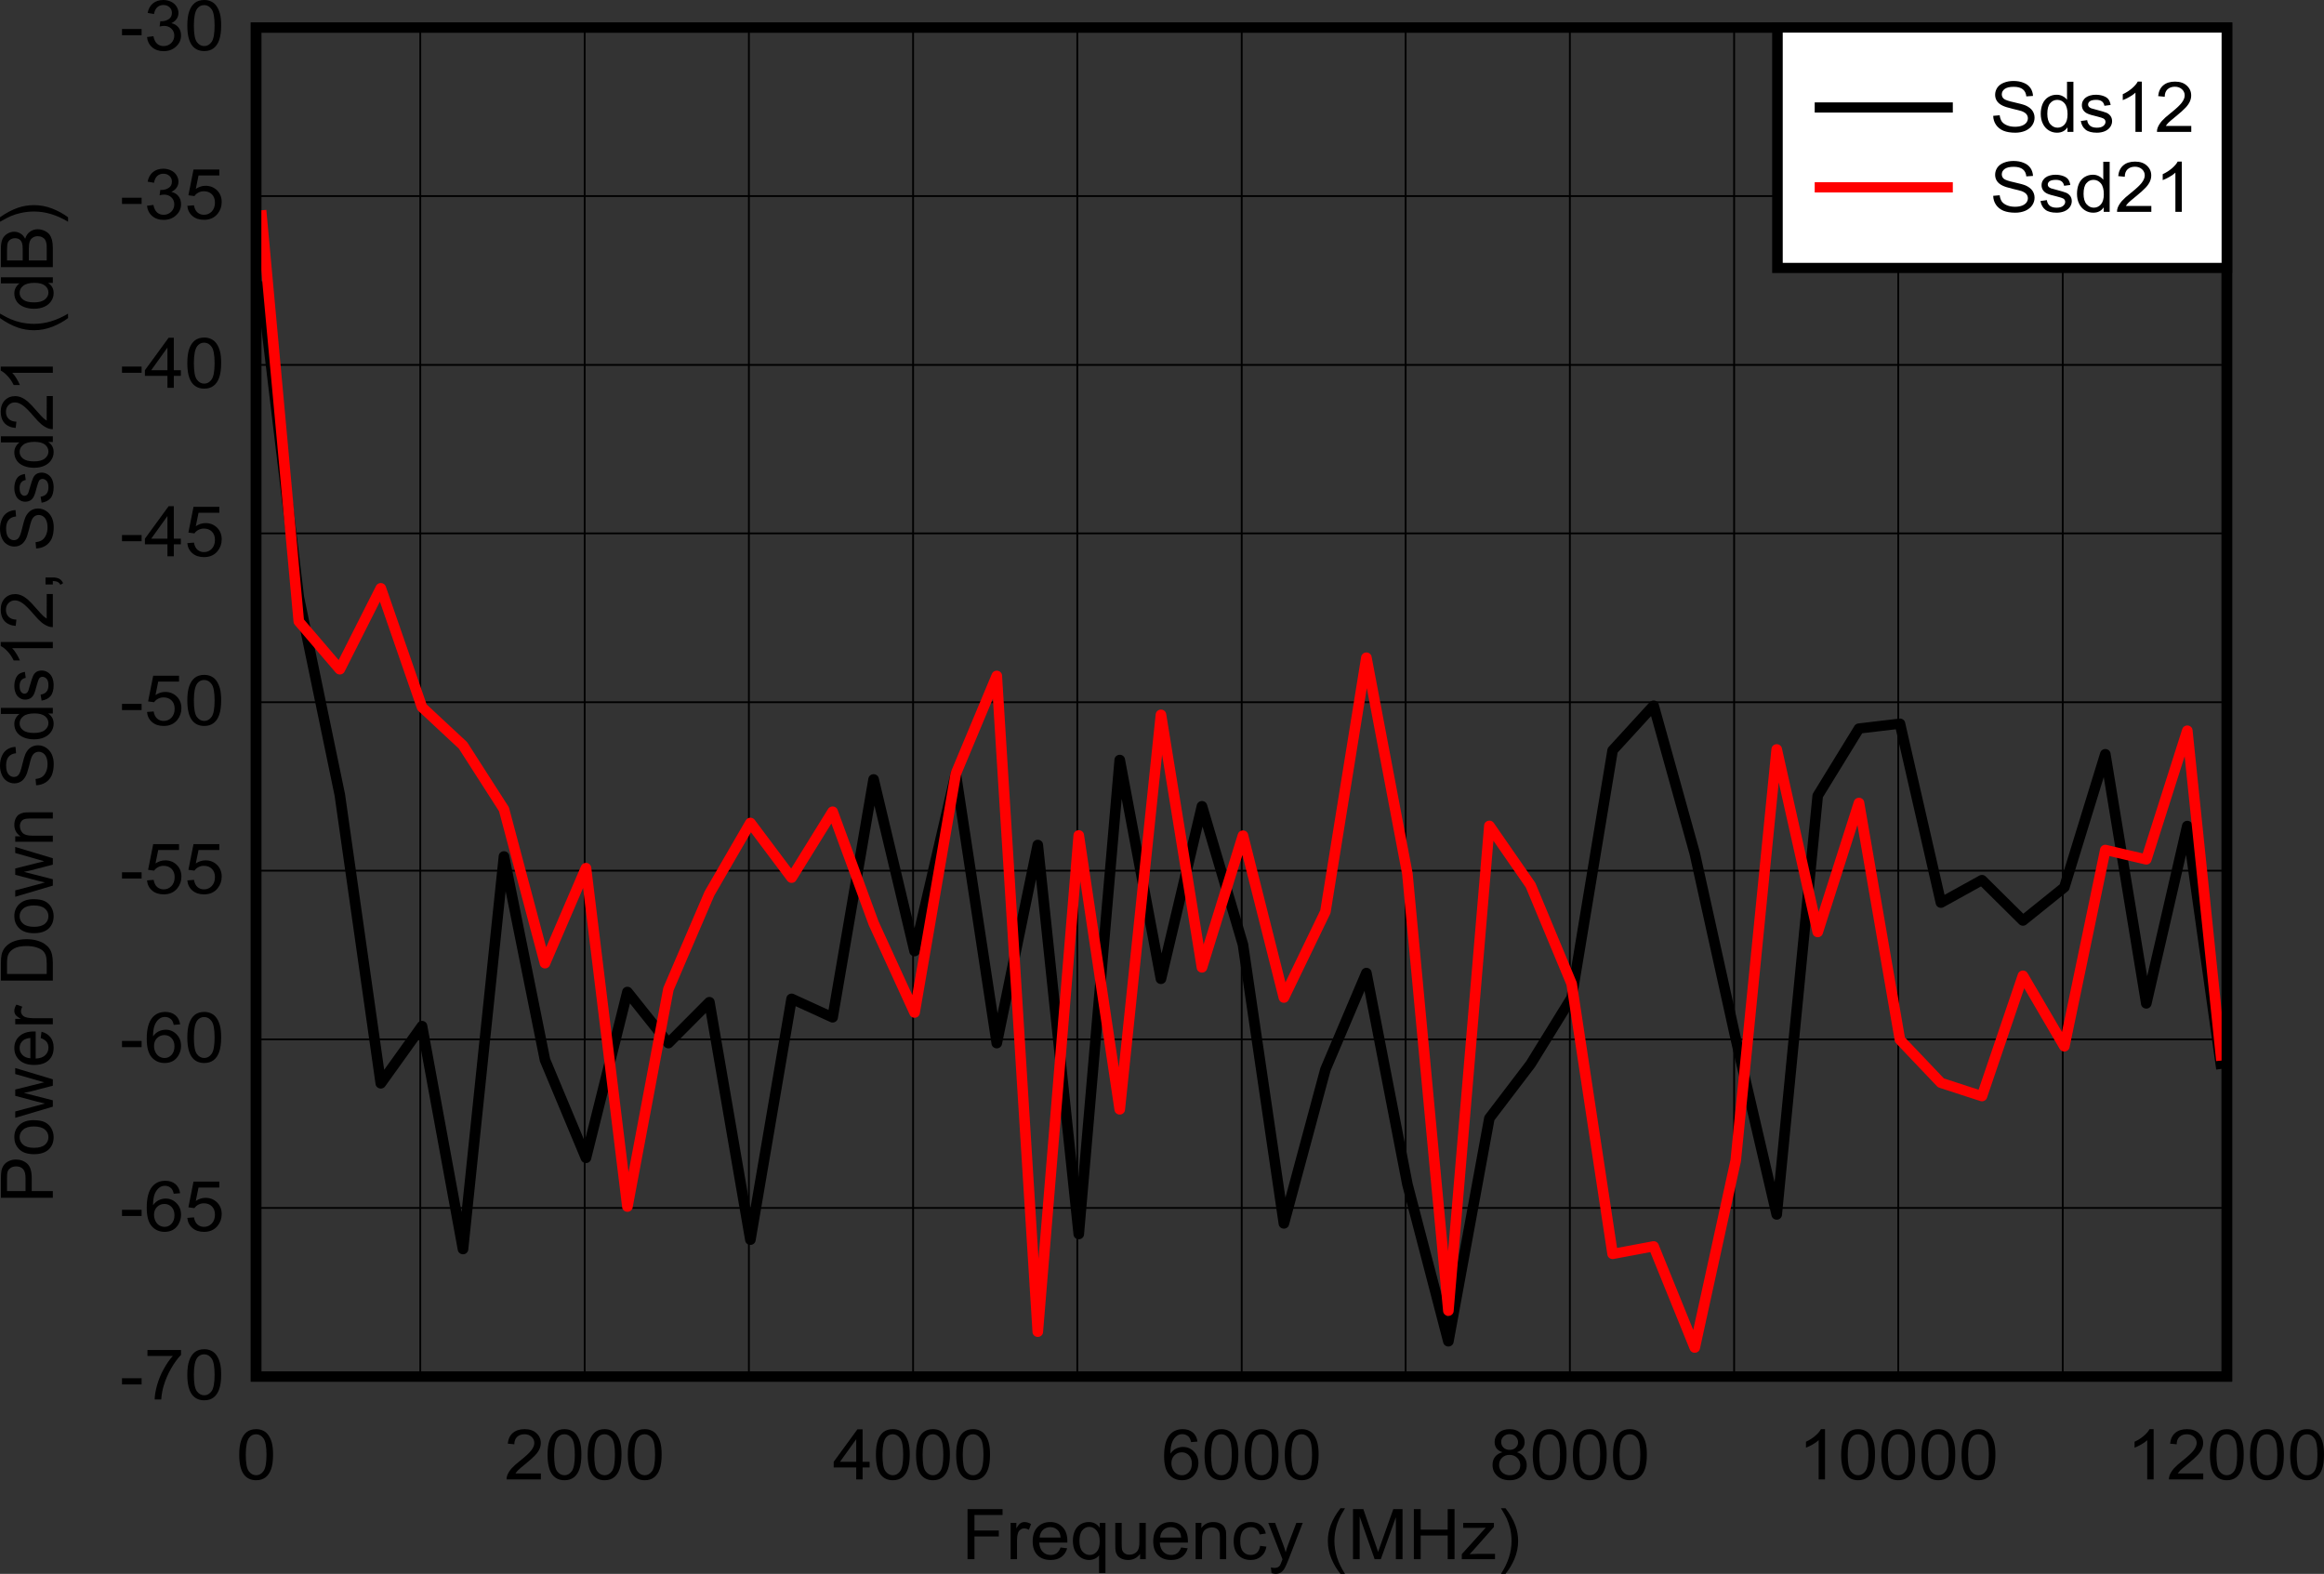 <?xml version="1.0" encoding="UTF-8" standalone="no"?>
<svg
   xmlns:dc="http://purl.org/dc/elements/1.1/"
   xmlns:cc="http://creativecommons.org/ns#"
   xmlns:rdf="http://www.w3.org/1999/02/22-rdf-syntax-ns#"
   xmlns:svg="http://www.w3.org/2000/svg"
   xmlns="http://www.w3.org/2000/svg"
   xmlns:xlink="http://www.w3.org/1999/xlink"
   xmlns:sodipodi="http://sodipodi.sourceforge.net/DTD/sodipodi-0.dtd"
   xmlns:inkscape="http://www.inkscape.org/namespaces/inkscape"
   sodipodi:docname="D49_PDN_S12_S21.pdf"
   id="svg501"
   version="1.2"
   viewBox="0 0 398.04 269.528"
   height="269.528pt"
   width="398.04pt">
  <rect x="0" y="0" width="398.04" height="269.528" fill="#333333" stroke="none"/>
  <sodipodi:namedview
     id="namedview503"
     inkscape:window-height="480"
     inkscape:window-width="640"
     inkscape:pageshadow="2"
     inkscape:pageopacity="0"
     guidetolerance="10"
     gridtolerance="10"
     objecttolerance="10"
     borderopacity="1"
     bordercolor="#666666"
     pagecolor="#ffffff" />
  <defs
     id="defs142">
    <g
       id="g140">
      <symbol
         id="glyph0-0"
         overflow="visible">
        <path
           inkscape:connector-curvature="0"
           id="path2"
           d="m 1.547,0 v -7.484 h 6.219 V 0 Z M 1.75,-0.188 H 7.562 V -7.297 H 1.75 Z m 0,0"
           style="stroke:none" />
      </symbol>
      <symbol
         id="glyph0-1"
         overflow="visible">
        <path
           inkscape:connector-curvature="0"
           id="path5"
           d="m 1.016,0 v -8.578 h 6 V -7.562 h -4.812 v 2.656 H 6.375 v 1.016 H 2.203 V 0 Z m 0,0"
           style="stroke:none" />
      </symbol>
      <symbol
         id="glyph0-2"
         overflow="visible">
        <path
           inkscape:connector-curvature="0"
           id="path8"
           d="m 0.812,0 v -6.219 h 0.984 v 0.953 c 0.246,-0.445 0.477,-0.738 0.688,-0.875 0.207,-0.145 0.441,-0.219 0.703,-0.219 0.363,0 0.738,0.117 1.125,0.344 L 3.938,-5.031 C 3.664,-5.184 3.395,-5.266 3.125,-5.266 c -0.242,0 -0.457,0.074 -0.641,0.219 -0.188,0.137 -0.324,0.324 -0.406,0.562 C 1.961,-4.109 1.906,-3.695 1.906,-3.25 V 0 Z m 0,0"
           style="stroke:none" />
      </symbol>
      <symbol
         id="glyph0-3"
         overflow="visible">
        <path
           inkscape:connector-curvature="0"
           id="path11"
           d="m 5.234,-2 1.125,0.141 c -0.18,0.637 -0.512,1.133 -1,1.484 -0.48,0.344 -1.09,0.516 -1.828,0.516 -0.949,0 -1.699,-0.273 -2.25,-0.828 -0.555,-0.559 -0.828,-1.348 -0.828,-2.359 0,-1.051 0.273,-1.863 0.828,-2.438 0.559,-0.582 1.289,-0.875 2.188,-0.875 0.852,0 1.551,0.289 2.094,0.859 0.551,0.562 0.828,1.355 0.828,2.375 0,0.062 0,0.16 0,0.281 h -4.812 c 0.039,0.688 0.238,1.215 0.594,1.578 0.363,0.367 0.816,0.547 1.359,0.547 0.395,0 0.734,-0.098 1.016,-0.297 C 4.836,-1.223 5.066,-1.551 5.234,-2 Z m -3.594,-1.703 h 3.594 C 5.191,-4.223 5.055,-4.613 4.828,-4.875 4.484,-5.277 4.027,-5.484 3.469,-5.484 c -0.5,0 -0.926,0.164 -1.266,0.484 -0.336,0.324 -0.523,0.758 -0.562,1.297 z m 0,0"
           style="stroke:none" />
      </symbol>
      <symbol
         id="glyph0-4"
         overflow="visible">
        <path
           inkscape:connector-curvature="0"
           id="path14"
           d="m 4.922,2.375 v -3.031 c -0.168,0.23 -0.41,0.426 -0.719,0.578 -0.305,0.145 -0.629,0.219 -0.969,0.219 -0.762,0 -1.418,-0.289 -1.969,-0.875 -0.555,-0.59 -0.828,-1.406 -0.828,-2.438 0,-0.621 0.109,-1.18 0.328,-1.672 0.227,-0.496 0.555,-0.875 0.984,-1.125 0.426,-0.258 0.895,-0.391 1.406,-0.391 0.789,0 1.414,0.324 1.875,0.969 V -6.219 H 6.016 V 2.375 Z M 1.562,-3.125 c 0,0.805 0.172,1.41 0.516,1.812 0.352,0.398 0.77,0.594 1.25,0.594 0.465,0 0.867,-0.188 1.203,-0.562 0.332,-0.383 0.5,-0.969 0.5,-1.75 C 5.031,-3.852 4.852,-4.473 4.5,-4.891 4.145,-5.316 3.727,-5.531 3.25,-5.531 c -0.469,0 -0.871,0.199 -1.203,0.594 C 1.723,-4.551 1.562,-3.945 1.562,-3.125 Z m 0,0"
           style="stroke:none" />
      </symbol>
      <symbol
         id="glyph0-5"
         overflow="visible">
        <path
           inkscape:connector-curvature="0"
           id="path17"
           d="M 5.047,0 V -0.906 C 4.535,-0.207 3.852,0.141 3,0.141 2.613,0.141 2.254,0.07 1.922,-0.062 1.598,-0.207 1.352,-0.383 1.188,-0.594 1.031,-0.809 0.918,-1.07 0.859,-1.375 0.816,-1.582 0.797,-1.91 0.797,-2.359 V -6.219 h 1.094 v 3.453 c 0,0.555 0.02,0.926 0.062,1.109 0.07,0.281 0.219,0.504 0.438,0.656 0.215,0.156 0.492,0.234 0.828,0.234 0.32,0 0.625,-0.078 0.906,-0.234 0.289,-0.164 0.492,-0.391 0.609,-0.672 0.121,-0.277 0.188,-0.688 0.188,-1.219 V -6.219 h 1.094 V 0 Z m 0,0"
           style="stroke:none" />
      </symbol>
      <symbol
         id="glyph0-6"
         overflow="visible">
        <path
           inkscape:connector-curvature="0"
           id="path20"
           d="m 0.812,0 v -6.219 h 0.984 v 0.891 c 0.477,-0.684 1.16,-1.031 2.047,-1.031 0.395,0 0.754,0.07 1.078,0.203 0.32,0.137 0.562,0.316 0.719,0.531 0.164,0.219 0.285,0.48 0.359,0.781 0.027,0.199 0.047,0.539 0.047,1.016 V 0 H 4.969 v -3.781 c 0,-0.426 -0.051,-0.742 -0.141,-0.953 C 4.742,-4.949 4.59,-5.125 4.375,-5.25 4.164,-5.371 3.914,-5.438 3.625,-5.438 c -0.469,0 -0.879,0.145 -1.219,0.422 -0.336,0.281 -0.5,0.824 -0.5,1.625 V 0 Z m 0,0"
           style="stroke:none" />
      </symbol>
      <symbol
         id="glyph0-7"
         overflow="visible">
        <path
           inkscape:connector-curvature="0"
           id="path23"
           d="M 5.016,-2.281 6.094,-2.141 C 5.977,-1.43 5.676,-0.871 5.188,-0.469 4.707,-0.062 4.117,0.141 3.422,0.141 2.535,0.141 1.82,-0.133 1.281,-0.688 0.75,-1.246 0.484,-2.047 0.484,-3.078 c 0,-0.676 0.113,-1.266 0.344,-1.766 0.227,-0.496 0.578,-0.875 1.047,-1.125 0.477,-0.258 0.992,-0.391 1.547,-0.391 0.695,0 1.266,0.176 1.703,0.516 C 5.57,-5.5 5.863,-5.012 6,-4.391 l -1.062,0.156 c -0.105,-0.414 -0.289,-0.727 -0.547,-0.938 -0.25,-0.207 -0.559,-0.312 -0.922,-0.312 -0.555,0 -1.004,0.195 -1.344,0.578 -0.344,0.375 -0.516,0.977 -0.516,1.797 0,0.836 0.164,1.445 0.5,1.828 0.332,0.375 0.766,0.562 1.297,0.562 0.426,0 0.781,-0.125 1.062,-0.375 0.289,-0.258 0.473,-0.656 0.547,-1.188 z m 0,0"
           style="stroke:none" />
      </symbol>
      <symbol
         id="glyph0-8"
         overflow="visible">
        <path
           inkscape:connector-curvature="0"
           id="path26"
           d="M 0.766,2.391 0.656,1.406 C 0.883,1.465 1.094,1.5 1.281,1.5 1.52,1.5 1.711,1.457 1.859,1.375 2.004,1.301 2.125,1.191 2.219,1.047 2.277,0.941 2.391,0.68 2.547,0.266 2.566,0.211 2.598,0.129 2.641,0.016 L 0.203,-6.219 H 1.375 l 1.344,3.609 c 0.176,0.449 0.332,0.93 0.469,1.438 0.121,-0.488 0.273,-0.961 0.453,-1.422 l 1.375,-3.625 h 1.094 L 3.656,0.109 c -0.273,0.676 -0.48,1.145 -0.625,1.406 -0.188,0.34 -0.41,0.594 -0.656,0.75 -0.25,0.164 -0.555,0.25 -0.906,0.25 -0.211,0 -0.445,-0.043 -0.703,-0.125 z m 0,0"
           style="stroke:none" />
      </symbol>
      <symbol
         id="glyph0-9"
         overflow="visible">
        <path
           inkscape:connector-curvature="0"
           id="path29"
           d=""
           style="stroke:none" />
      </symbol>
      <symbol
         id="glyph0-10"
         overflow="visible">
        <path
           inkscape:connector-curvature="0"
           id="path32"
           d="M 2.906,2.516 C 2.301,1.785 1.789,0.93 1.375,-0.047 0.957,-1.035 0.75,-2.055 0.75,-3.109 c 0,-0.926 0.156,-1.816 0.469,-2.672 0.363,-0.977 0.926,-1.957 1.688,-2.938 H 3.688 c -0.492,0.812 -0.816,1.395 -0.969,1.734 -0.25,0.543 -0.445,1.105 -0.578,1.688 C 1.961,-4.566 1.875,-3.832 1.875,-3.094 c 0,1.875 0.602,3.742 1.812,5.609 z m 0,0"
           style="stroke:none" />
      </symbol>
      <symbol
         id="glyph0-11"
         overflow="visible">
        <path
           inkscape:connector-curvature="0"
           id="path35"
           d="M 0.922,0 V -8.578 H 2.688 L 4.797,-2.5 c 0.195,0.562 0.336,0.988 0.422,1.266 0.102,-0.309 0.266,-0.77 0.484,-1.375 l 2.125,-5.969 H 9.406 V 0 H 8.266 V -7.188 L 5.688,0 H 4.625 L 2.062,-7.297 V 0 Z m 0,0"
           style="stroke:none" />
      </symbol>
      <symbol
         id="glyph0-12"
         overflow="visible">
        <path
           inkscape:connector-curvature="0"
           id="path38"
           d="M 1,0 V -8.578 H 2.172 V -5.062 h 4.625 V -8.578 H 7.969 V 0 H 6.797 v -4.047 h -4.625 V 0 Z m 0,0"
           style="stroke:none" />
      </symbol>
      <symbol
         id="glyph0-13"
         overflow="visible">
        <path
           inkscape:connector-curvature="0"
           id="path41"
           d="m 0.25,0 v -0.859 l 4.094,-4.531 c -0.469,0.023 -0.883,0.031 -1.234,0.031 h -2.625 V -6.219 H 5.75 v 0.703 l -3.484,3.938 -0.672,0.719 C 2.082,-0.887 2.539,-0.906 2.969,-0.906 H 5.938 V 0 Z m 0,0"
           style="stroke:none" />
      </symbol>
      <symbol
         id="glyph0-14"
         overflow="visible">
        <path
           inkscape:connector-curvature="0"
           id="path44"
           d="M 1.531,2.516 H 0.75 C 1.957,0.648 2.562,-1.219 2.562,-3.094 c 0,-0.738 -0.086,-1.469 -0.25,-2.188 C 2.164,-5.863 1.973,-6.426 1.734,-6.969 1.566,-7.32 1.238,-7.906 0.75,-8.719 h 0.781 c 0.758,0.98 1.32,1.961 1.688,2.938 0.309,0.855 0.469,1.746 0.469,2.672 0,1.055 -0.211,2.074 -0.625,3.062 -0.418,0.977 -0.93,1.832 -1.531,2.562 z m 0,0"
           style="stroke:none" />
      </symbol>
      <symbol
         id="glyph0-15"
         overflow="visible">
        <path
           inkscape:connector-curvature="0"
           id="path47"
           d="m 0.516,-4.234 c 0,-1.008 0.109,-1.82 0.328,-2.438 0.215,-0.621 0.535,-1.102 0.953,-1.438 0.426,-0.332 0.969,-0.5 1.625,-0.5 0.465,0 0.879,0.098 1.234,0.281 0.363,0.18 0.66,0.445 0.891,0.797 0.238,0.344 0.426,0.773 0.562,1.281 0.133,0.5 0.203,1.176 0.203,2.016 0,1.012 -0.113,1.832 -0.328,2.453 -0.211,0.617 -0.527,1.09 -0.953,1.422 -0.43,0.336 -0.965,0.5 -1.609,0.5 -0.867,0 -1.543,-0.297 -2.031,-0.891 -0.586,-0.707 -0.875,-1.867 -0.875,-3.484 z m 1.125,0 c 0,1.406 0.164,2.348 0.5,2.812 0.34,0.469 0.77,0.703 1.281,0.703 0.496,0 0.914,-0.234 1.25,-0.703 0.34,-0.465 0.516,-1.406 0.516,-2.812 0,-1.402 -0.176,-2.336 -0.516,-2.797 -0.336,-0.465 -0.758,-0.703 -1.266,-0.703 -0.5,0 -0.902,0.207 -1.203,0.609 -0.375,0.523 -0.562,1.488 -0.562,2.891 z m 0,0"
           style="stroke:none" />
      </symbol>
      <symbol
         id="glyph0-16"
         overflow="visible">
        <path
           inkscape:connector-curvature="0"
           id="path50"
           d="M 6.25,-1.016 V 0 H 0.375 C 0.363,-0.246 0.406,-0.492 0.5,-0.734 0.652,-1.117 0.895,-1.5 1.219,-1.875 1.551,-2.246 2.031,-2.68 2.656,-3.172 3.613,-3.93 4.266,-4.535 4.609,-4.984 4.949,-5.43 5.125,-5.852 5.125,-6.25 c 0,-0.414 -0.16,-0.766 -0.469,-1.047 -0.312,-0.289 -0.723,-0.438 -1.219,-0.438 -0.523,0 -0.945,0.152 -1.266,0.453 -0.312,0.305 -0.469,0.727 -0.469,1.266 L 0.578,-6.125 c 0.082,-0.809 0.375,-1.426 0.875,-1.844 0.496,-0.426 1.172,-0.641 2.016,-0.641 0.852,0 1.523,0.23 2.016,0.688 0.496,0.449 0.75,1.012 0.75,1.688 0,0.344 -0.074,0.684 -0.219,1.016 -0.148,0.336 -0.387,0.684 -0.719,1.047 -0.336,0.367 -0.898,0.871 -1.688,1.516 -0.656,0.531 -1.082,0.895 -1.266,1.078 -0.18,0.188 -0.332,0.379 -0.453,0.562 z m 0,0"
           style="stroke:none" />
      </symbol>
      <symbol
         id="glyph0-17"
         overflow="visible">
        <path
           inkscape:connector-curvature="0"
           id="path53"
           d="M 4.016,0 V -2.047 H 0.156 v -0.969 l 4.062,-5.562 h 0.891 v 5.562 H 6.312 v 0.969 H 5.109 V 0 Z m 0,-3.016 v -3.875 l -2.781,3.875 z m 0,0"
           style="stroke:none" />
      </symbol>
      <symbol
         id="glyph0-18"
         overflow="visible">
        <path
           inkscape:connector-curvature="0"
           id="path56"
           d="m 6.188,-6.484 -1.094,0.094 C 5,-6.805 4.863,-7.109 4.688,-7.297 4.383,-7.598 4.02,-7.75 3.594,-7.75 c -0.355,0 -0.664,0.098 -0.922,0.281 -0.344,0.242 -0.617,0.598 -0.812,1.062 -0.199,0.461 -0.305,1.121 -0.312,1.984 0.27,-0.383 0.594,-0.672 0.969,-0.859 0.383,-0.184 0.785,-0.281 1.203,-0.281 0.715,0 1.332,0.262 1.844,0.781 0.52,0.512 0.781,1.18 0.781,2 0,0.531 -0.129,1.035 -0.375,1.5 -0.242,0.461 -0.57,0.816 -0.984,1.062 -0.418,0.238 -0.898,0.359 -1.438,0.359 -0.906,0 -1.648,-0.32 -2.219,-0.969 C 0.754,-1.473 0.469,-2.535 0.469,-4.016 0.469,-5.668 0.785,-6.875 1.422,-7.625 1.973,-8.277 2.719,-8.609 3.656,-8.609 c 0.695,0 1.27,0.191 1.719,0.562 0.445,0.375 0.719,0.898 0.812,1.562 z M 1.719,-2.781 c 0,0.367 0.078,0.715 0.234,1.047 0.164,0.336 0.391,0.59 0.672,0.766 0.289,0.168 0.594,0.25 0.906,0.25 0.465,0 0.863,-0.176 1.188,-0.531 0.332,-0.363 0.5,-0.852 0.5,-1.469 0,-0.59 -0.168,-1.062 -0.5,-1.406 C 4.395,-4.465 3.988,-4.641 3.5,-4.641 3,-4.641 2.574,-4.465 2.234,-4.125 1.891,-3.781 1.719,-3.332 1.719,-2.781 Z m 0,0"
           style="stroke:none" />
      </symbol>
      <symbol
         id="glyph0-19"
         overflow="visible">
        <path
           inkscape:connector-curvature="0"
           id="path59"
           d="M 2.203,-4.656 C 1.742,-4.809 1.402,-5.035 1.188,-5.328 0.969,-5.629 0.859,-5.988 0.859,-6.406 c 0,-0.621 0.227,-1.145 0.688,-1.562 0.465,-0.426 1.094,-0.641 1.875,-0.641 0.77,0 1.391,0.223 1.859,0.656 C 5.758,-7.523 6,-6.996 6,-6.375 6,-5.977 5.887,-5.629 5.672,-5.328 5.453,-5.035 5.121,-4.809 4.688,-4.656 c 0.539,0.18 0.953,0.461 1.234,0.844 0.289,0.375 0.438,0.832 0.438,1.359 0,0.73 -0.273,1.348 -0.812,1.844 -0.531,0.5 -1.238,0.75 -2.109,0.75 -0.887,0 -1.602,-0.25 -2.141,-0.75 C 0.766,-1.105 0.5,-1.734 0.5,-2.484 0.5,-3.035 0.645,-3.5 0.938,-3.875 1.238,-4.258 1.66,-4.52 2.203,-4.656 Z M 1.984,-6.438 c 0,0.406 0.133,0.742 0.406,1 0.27,0.25 0.617,0.375 1.047,0.375 0.414,0 0.758,-0.125 1.031,-0.375 C 4.738,-5.695 4.875,-6.008 4.875,-6.375 4.875,-6.758 4.73,-7.082 4.453,-7.344 4.18,-7.613 3.836,-7.75 3.422,-7.75 c -0.418,0 -0.762,0.133 -1.031,0.391 -0.273,0.262 -0.406,0.57 -0.406,0.922 z M 1.625,-2.469 c 0,0.293 0.07,0.582 0.219,0.859 0.145,0.281 0.363,0.504 0.656,0.656 0.289,0.156 0.602,0.234 0.938,0.234 0.527,0 0.961,-0.16 1.297,-0.484 C 5.074,-1.523 5.25,-1.938 5.25,-2.438 c 0,-0.508 -0.18,-0.93 -0.531,-1.266 -0.344,-0.332 -0.785,-0.5 -1.312,-0.5 -0.512,0 -0.941,0.168 -1.281,0.5 -0.336,0.324 -0.5,0.738 -0.5,1.234 z m 0,0"
           style="stroke:none" />
      </symbol>
      <symbol
         id="glyph0-20"
         overflow="visible">
        <path
           inkscape:connector-curvature="0"
           id="path62"
           d="M 4.625,0 H 3.531 V -6.719 C 3.27,-6.469 2.926,-6.223 2.5,-5.984 2.07,-5.742 1.691,-5.559 1.359,-5.438 v -1.016 c 0.602,-0.277 1.133,-0.617 1.594,-1.016 0.457,-0.395 0.781,-0.773 0.969,-1.141 H 4.625 Z m 0,0"
           style="stroke:none" />
      </symbol>
      <symbol
         id="glyph0-21"
         overflow="visible">
        <path
           inkscape:connector-curvature="0"
           id="path65"
           d="m 0.391,-2.578 v -1.062 H 3.75 v 1.062 z m 0,0"
           style="stroke:none" />
      </symbol>
      <symbol
         id="glyph0-22"
         overflow="visible">
        <path
           inkscape:connector-curvature="0"
           id="path68"
           d="M 0.594,-7.453 V -8.469 h 5.75 v 0.828 c -0.562,0.574 -1.129,1.348 -1.688,2.312 C 4.102,-4.367 3.676,-3.379 3.375,-2.359 3.156,-1.641 3.012,-0.852 2.953,0 h -1.125 c 0.008,-0.676 0.145,-1.488 0.406,-2.438 0.27,-0.957 0.648,-1.879 1.141,-2.766 0.488,-0.895 1.008,-1.645 1.562,-2.25 z m 0,0"
           style="stroke:none" />
      </symbol>
      <symbol
         id="glyph0-23"
         overflow="visible">
        <path
           inkscape:connector-curvature="0"
           id="path71"
           d="M 0.516,-2.25 1.656,-2.344 c 0.09,0.543 0.289,0.949 0.594,1.219 0.309,0.273 0.688,0.406 1.125,0.406 0.52,0 0.961,-0.188 1.328,-0.562 C 5.066,-1.664 5.25,-2.176 5.25,-2.812 5.25,-3.414 5.07,-3.891 4.719,-4.234 4.375,-4.574 3.918,-4.75 3.359,-4.75 3.004,-4.75 2.684,-4.668 2.406,-4.516 2.125,-4.367 1.898,-4.168 1.734,-3.922 l -1.031,-0.141 0.875,-4.406 H 6 v 1.016 H 2.438 L 1.969,-5.156 c 0.527,-0.352 1.086,-0.531 1.672,-0.531 0.777,0 1.438,0.262 1.969,0.781 0.527,0.523 0.797,1.191 0.797,2 0,0.773 -0.238,1.445 -0.703,2.016 -0.562,0.688 -1.34,1.031 -2.328,1.031 -0.812,0 -1.477,-0.219 -1.984,-0.656 C 0.879,-0.949 0.586,-1.531 0.516,-2.25 Z m 0,0"
           style="stroke:none" />
      </symbol>
      <symbol
         id="glyph0-24"
         overflow="visible">
        <path
           inkscape:connector-curvature="0"
           id="path74"
           d="m 0.516,-2.266 1.094,-0.141 c 0.121,0.594 0.336,1.027 0.641,1.297 0.301,0.262 0.672,0.391 1.109,0.391 0.508,0 0.941,-0.172 1.297,-0.516 0.352,-0.34 0.531,-0.77 0.531,-1.281 0,-0.477 -0.168,-0.875 -0.5,-1.188 -0.324,-0.309 -0.742,-0.469 -1.25,-0.469 -0.199,0 -0.457,0.039 -0.766,0.109 l 0.125,-0.922 c 0.07,0.012 0.129,0.016 0.172,0.016 0.465,0 0.883,-0.113 1.25,-0.344 0.371,-0.238 0.562,-0.602 0.562,-1.094 0,-0.383 -0.137,-0.703 -0.406,-0.953 C 4.102,-7.617 3.754,-7.75 3.328,-7.75 c -0.43,0 -0.785,0.133 -1.062,0.391 -0.281,0.262 -0.465,0.648 -0.547,1.156 L 0.625,-6.391 c 0.133,-0.707 0.438,-1.254 0.906,-1.641 0.477,-0.383 1.07,-0.578 1.781,-0.578 0.477,0 0.922,0.102 1.328,0.297 0.414,0.199 0.727,0.477 0.938,0.828 0.215,0.344 0.328,0.711 0.328,1.094 0,0.375 -0.105,0.715 -0.312,1.016 -0.211,0.305 -0.512,0.551 -0.906,0.734 0.52,0.117 0.926,0.363 1.219,0.734 0.289,0.367 0.438,0.824 0.438,1.375 0,0.75 -0.289,1.387 -0.859,1.906 -0.562,0.523 -1.277,0.781 -2.141,0.781 -0.781,0 -1.434,-0.223 -1.953,-0.672 -0.512,-0.445 -0.805,-1.031 -0.875,-1.75 z m 0,0"
           style="stroke:none" />
      </symbol>
      <symbol
         id="glyph0-25"
         overflow="visible">
        <path
           inkscape:connector-curvature="0"
           id="path77"
           d="m 0.562,-2.75 1.109,-0.094 c 0.051,0.43 0.172,0.785 0.359,1.062 0.195,0.273 0.492,0.492 0.891,0.656 0.402,0.168 0.863,0.25 1.375,0.25 0.445,0 0.844,-0.062 1.188,-0.188 C 5.824,-1.195 6.082,-1.375 6.25,-1.594 6.414,-1.82 6.5,-2.066 6.5,-2.328 6.5,-2.598 6.414,-2.832 6.25,-3.031 6.094,-3.227 5.824,-3.398 5.453,-3.547 5.211,-3.629 4.684,-3.766 3.875,-3.953 3.062,-4.148 2.488,-4.332 2.156,-4.5 1.727,-4.707 1.41,-4.969 1.203,-5.281 c -0.211,-0.32 -0.312,-0.68 -0.312,-1.078 0,-0.434 0.125,-0.844 0.375,-1.219 0.258,-0.371 0.633,-0.656 1.125,-0.844 0.488,-0.195 1.035,-0.297 1.641,-0.297 0.652,0 1.234,0.105 1.734,0.312 0.508,0.199 0.898,0.496 1.172,0.891 0.27,0.398 0.414,0.852 0.438,1.359 L 6.234,-6.078 C 6.18,-6.617 5.977,-7.023 5.625,-7.297 5.27,-7.574 4.754,-7.719 4.078,-7.719 c -0.711,0 -1.23,0.129 -1.562,0.375 -0.324,0.25 -0.484,0.555 -0.484,0.906 0,0.312 0.113,0.57 0.344,0.766 0.227,0.199 0.82,0.402 1.781,0.609 0.957,0.211 1.613,0.395 1.969,0.547 0.508,0.23 0.891,0.523 1.141,0.875 0.246,0.355 0.375,0.762 0.375,1.219 0,0.461 -0.137,0.895 -0.406,1.297 C 6.961,-0.727 6.57,-0.414 6.062,-0.188 5.551,0.027 4.977,0.141 4.344,0.141 3.539,0.141 2.867,0.027 2.328,-0.188 1.785,-0.414 1.355,-0.754 1.047,-1.203 0.734,-1.66 0.57,-2.176 0.562,-2.75 Z m 0,0"
           style="stroke:none" />
      </symbol>
      <symbol
         id="glyph0-26"
         overflow="visible">
        <path
           inkscape:connector-curvature="0"
           id="path80"
           d="m 5,0 v -0.781 c -0.406,0.617 -1.008,0.922 -1.797,0.922 -0.523,0 -0.996,-0.137 -1.422,-0.406 -0.43,-0.27 -0.762,-0.648 -1,-1.141 -0.242,-0.488 -0.359,-1.051 -0.359,-1.688 0,-0.621 0.102,-1.188 0.312,-1.688 0.215,-0.508 0.539,-0.898 0.969,-1.172 0.434,-0.27 0.914,-0.406 1.438,-0.406 0.395,0 0.742,0.086 1.047,0.25 0.301,0.156 0.547,0.363 0.734,0.609 v -3.078 h 1.094 V 0 Z M 1.547,-3.094 c 0,0.793 0.172,1.387 0.516,1.781 0.352,0.398 0.766,0.594 1.234,0.594 0.477,0 0.883,-0.188 1.219,-0.562 0.332,-0.383 0.5,-0.961 0.5,-1.734 0,-0.852 -0.176,-1.477 -0.516,-1.875 -0.336,-0.395 -0.754,-0.594 -1.25,-0.594 -0.492,0 -0.898,0.195 -1.219,0.578 -0.324,0.375 -0.484,0.98 -0.484,1.812 z m 0,0"
           style="stroke:none" />
      </symbol>
      <symbol
         id="glyph0-27"
         overflow="visible">
        <path
           inkscape:connector-curvature="0"
           id="path83"
           d="m 0.375,-1.859 1.094,-0.156 c 0.051,0.418 0.219,0.742 0.5,0.969 0.277,0.219 0.664,0.328 1.156,0.328 0.496,0 0.867,-0.098 1.109,-0.297 0.246,-0.195 0.375,-0.43 0.375,-0.703 0,-0.238 -0.113,-0.426 -0.328,-0.562 C 4.133,-2.371 3.762,-2.492 3.172,-2.641 2.367,-2.824 1.809,-2.992 1.5,-3.141 1.195,-3.285 0.961,-3.484 0.797,-3.734 0.641,-3.98 0.562,-4.258 0.562,-4.562 c 0,-0.277 0.062,-0.535 0.188,-0.766 0.133,-0.238 0.316,-0.438 0.547,-0.594 0.164,-0.121 0.395,-0.227 0.688,-0.312 0.301,-0.082 0.617,-0.125 0.953,-0.125 0.496,0 0.941,0.074 1.328,0.219 0.383,0.137 0.664,0.324 0.844,0.562 0.184,0.242 0.312,0.566 0.375,0.969 l -1.062,0.141 C 4.367,-4.789 4.227,-5.039 4,-5.219 3.77,-5.395 3.441,-5.484 3.016,-5.484 c -0.5,0 -0.863,0.082 -1.078,0.234 -0.211,0.156 -0.312,0.348 -0.312,0.562 0,0.137 0.039,0.262 0.125,0.375 0.09,0.105 0.234,0.199 0.422,0.281 0.102,0.031 0.426,0.121 0.969,0.266 0.77,0.199 1.305,0.363 1.609,0.484 0.301,0.125 0.539,0.316 0.719,0.562 0.176,0.242 0.266,0.539 0.266,0.891 0,0.355 -0.113,0.691 -0.328,1 -0.211,0.305 -0.52,0.543 -0.922,0.719 -0.398,0.164 -0.848,0.25 -1.344,0.25 -0.844,0 -1.488,-0.164 -1.922,-0.5 -0.438,-0.332 -0.723,-0.832 -0.844,-1.5 z m 0,0"
           style="stroke:none" />
      </symbol>
      <symbol
         id="glyph1-0"
         overflow="visible">
        <path
           inkscape:connector-curvature="0"
           id="path86"
           d="M 0,-1.5 H -7.766 V -7.484 H 0 Z m -0.188,-0.188 v -5.609 h -7.375 V -1.688 Z m 0,0"
           style="stroke:none" />
      </symbol>
      <symbol
         id="glyph1-1"
         overflow="visible">
        <path
           inkscape:connector-curvature="0"
           id="path89"
           d="M 0,-0.922 H -8.891 V -4.156 c 0,-0.57 0.027,-1.008 0.078,-1.312 0.074,-0.414 0.215,-0.766 0.422,-1.047 0.211,-0.289 0.496,-0.52 0.859,-0.688 0.367,-0.176 0.773,-0.266 1.219,-0.266 0.75,0 1.395,0.238 1.922,0.703 0.523,0.461 0.781,1.293 0.781,2.5 V -2.062 H 0 Z M -4.672,-2.062 v -2.219 c 0,-0.727 -0.141,-1.242 -0.422,-1.547 -0.277,-0.309 -0.676,-0.469 -1.188,-0.469 -0.371,0 -0.691,0.09 -0.953,0.266 -0.27,0.18 -0.445,0.418 -0.531,0.719 -0.051,0.188 -0.078,0.543 -0.078,1.062 v 2.188 z m 0,0"
           style="stroke:none" />
      </symbol>
      <symbol
         id="glyph1-2"
         overflow="visible">
        <path
           inkscape:connector-curvature="0"
           id="path92"
           d="m -3.219,-0.391 c -1.195,0 -2.082,-0.32 -2.656,-0.969 -0.477,-0.527 -0.719,-1.18 -0.719,-1.953 0,-0.852 0.293,-1.551 0.875,-2.094 0.586,-0.539 1.387,-0.812 2.406,-0.812 0.836,0 1.492,0.121 1.969,0.359 0.469,0.242 0.836,0.59 1.094,1.047 0.258,0.461 0.391,0.961 0.391,1.5 0,0.875 -0.285,1.586 -0.859,2.125 -0.582,0.531 -1.414,0.797 -2.5,0.797 z m 0,-1.094 c 0.824,0 1.445,-0.172 1.859,-0.516 0.406,-0.34 0.609,-0.781 0.609,-1.312 0,-0.52 -0.203,-0.953 -0.609,-1.297 -0.414,-0.352 -1.047,-0.531 -1.891,-0.531 -0.801,0 -1.406,0.18 -1.812,0.531 -0.414,0.344 -0.625,0.777 -0.625,1.297 0,0.531 0.211,0.973 0.625,1.312 0.406,0.344 1.023,0.516 1.844,0.516 z m 0,0"
           style="stroke:none" />
      </symbol>
      <symbol
         id="glyph1-3"
         overflow="visible">
        <path
           inkscape:connector-curvature="0"
           id="path95"
           d="m 0,-1.938 -6.438,1.906 V -1.125 l 3.719,-0.984 1.375,-0.375 c -0.059,-0.008 -0.504,-0.113 -1.328,-0.312 l -3.766,-1 V -4.875 l 3.734,-0.938 1.234,-0.297 -1.25,-0.359 -3.719,-1.062 V -8.562 L 0,-6.625 v 1.094 l -3.859,1 -1.094,0.234 L 0,-3.031 Z m 0,0"
           style="stroke:none" />
      </symbol>
      <symbol
         id="glyph1-4"
         overflow="visible">
        <path
           inkscape:connector-curvature="0"
           id="path98"
           d="M -2.078,-5.047 -1.938,-6.125 c 0.656,0.168 1.168,0.488 1.531,0.953 0.367,0.461 0.547,1.051 0.547,1.766 0,0.918 -0.285,1.645 -0.859,2.172 -0.582,0.531 -1.398,0.797 -2.453,0.797 -1.082,0 -1.922,-0.266 -2.516,-0.797 -0.602,-0.539 -0.906,-1.242 -0.906,-2.109 0,-0.832 0.301,-1.508 0.891,-2.031 0.586,-0.527 1.41,-0.797 2.469,-0.797 0.062,0 0.164,0.008 0.297,0.016 v 4.625 c 0.711,-0.027 1.254,-0.219 1.625,-0.562 0.375,-0.352 0.562,-0.789 0.562,-1.312 0,-0.383 -0.102,-0.711 -0.312,-0.984 -0.215,-0.27 -0.555,-0.488 -1.016,-0.656 z m -1.766,3.469 V -5.062 c -0.539,0.055 -0.945,0.191 -1.219,0.406 -0.414,0.336 -0.625,0.77 -0.625,1.297 0,0.492 0.168,0.902 0.5,1.234 0.336,0.324 0.785,0.508 1.344,0.547 z m 0,0"
           style="stroke:none" />
      </symbol>
      <symbol
         id="glyph1-5"
         overflow="visible">
        <path
           inkscape:connector-curvature="0"
           id="path101"
           d="m 0,-0.781 h -6.438 v -0.938 h 0.969 c -0.457,-0.246 -0.758,-0.473 -0.906,-0.672 -0.145,-0.207 -0.219,-0.438 -0.219,-0.688 0,-0.352 0.121,-0.711 0.359,-1.078 l 1.016,0.359 c -0.152,0.262 -0.234,0.523 -0.234,0.781 0,0.23 0.074,0.441 0.219,0.625 0.137,0.18 0.336,0.309 0.594,0.391 0.387,0.117 0.809,0.172 1.266,0.172 H 0 Z m 0,0"
           style="stroke:none" />
      </symbol>
      <symbol
         id="glyph1-6"
         overflow="visible">
        <path
           inkscape:connector-curvature="0"
           id="path104"
           d=""
           style="stroke:none" />
      </symbol>
      <symbol
         id="glyph1-7"
         overflow="visible">
        <path
           inkscape:connector-curvature="0"
           id="path107"
           d="M 0,-0.922 H -8.891 V -3.875 c 0,-0.664 0.043,-1.176 0.125,-1.531 0.117,-0.488 0.332,-0.91 0.641,-1.266 0.398,-0.445 0.902,-0.781 1.516,-1 0.617,-0.227 1.32,-0.344 2.109,-0.344 0.68,0 1.277,0.082 1.797,0.234 0.523,0.148 0.957,0.34 1.297,0.578 0.344,0.242 0.617,0.504 0.812,0.781 0.199,0.281 0.352,0.629 0.453,1.031 C -0.047,-4.992 0,-4.535 0,-4.016 Z M -1.047,-2.062 v -1.828 c 0,-0.559 -0.051,-1.004 -0.156,-1.328 C -1.316,-5.539 -1.473,-5.801 -1.672,-6 c -0.277,-0.258 -0.656,-0.461 -1.125,-0.609 -0.465,-0.152 -1.039,-0.234 -1.719,-0.234 -0.926,0 -1.641,0.148 -2.141,0.438 -0.496,0.293 -0.832,0.652 -1,1.078 -0.121,0.305 -0.188,0.793 -0.188,1.469 V -2.062 Z m 0,0"
           style="stroke:none" />
      </symbol>
      <symbol
         id="glyph1-8"
         overflow="visible">
        <path
           inkscape:connector-curvature="0"
           id="path110"
           d="m 0,-0.797 h -6.438 v -0.938 h 0.906 c -0.707,-0.457 -1.062,-1.117 -1.062,-1.984 0,-0.371 0.074,-0.719 0.219,-1.031 0.137,-0.309 0.32,-0.547 0.547,-0.703 0.23,-0.152 0.504,-0.266 0.812,-0.328 0.199,-0.039 0.555,-0.062 1.062,-0.062 H 0 v 1.062 h -3.922 c -0.434,0 -0.766,0.043 -0.984,0.125 -0.227,0.074 -0.406,0.215 -0.531,0.422 -0.133,0.211 -0.203,0.457 -0.203,0.734 0,0.449 0.152,0.84 0.453,1.172 0.293,0.324 0.852,0.484 1.672,0.484 H 0 Z m 0,0"
           style="stroke:none" />
      </symbol>
      <symbol
         id="glyph1-9"
         overflow="visible">
        <path
           inkscape:connector-curvature="0"
           id="path113"
           d="m -2.859,-0.531 -0.094,-1.078 c 0.449,-0.051 0.816,-0.164 1.094,-0.344 0.281,-0.184 0.512,-0.473 0.688,-0.859 0.18,-0.395 0.266,-0.836 0.266,-1.328 0,-0.434 -0.062,-0.816 -0.188,-1.141 -0.133,-0.332 -0.316,-0.578 -0.547,-0.734 -0.238,-0.164 -0.492,-0.25 -0.766,-0.25 -0.277,0 -0.523,0.082 -0.734,0.234 -0.207,0.148 -0.383,0.402 -0.531,0.766 -0.09,0.23 -0.234,0.742 -0.422,1.531 -0.195,0.781 -0.383,1.336 -0.562,1.656 -0.215,0.406 -0.492,0.715 -0.828,0.922 -0.332,0.199 -0.703,0.297 -1.109,0.297 -0.445,0 -0.863,-0.125 -1.25,-0.375 -0.395,-0.246 -0.691,-0.609 -0.891,-1.078 -0.207,-0.465 -0.312,-0.992 -0.312,-1.578 0,-0.633 0.113,-1.191 0.328,-1.672 0.211,-0.488 0.523,-0.863 0.938,-1.125 0.406,-0.258 0.871,-0.398 1.391,-0.422 l 0.094,1.094 C -6.855,-5.961 -7.281,-5.762 -7.562,-5.422 -7.852,-5.086 -8,-4.59 -8,-3.938 c 0,0.688 0.133,1.195 0.391,1.516 0.262,0.312 0.574,0.469 0.938,0.469 0.324,0 0.586,-0.113 0.781,-0.344 C -5.68,-2.512 -5.465,-3.082 -5.25,-4 c 0.219,-0.926 0.41,-1.562 0.562,-1.906 0.242,-0.496 0.543,-0.867 0.906,-1.109 0.367,-0.238 0.789,-0.359 1.266,-0.359 0.48,0 0.93,0.137 1.344,0.406 0.418,0.262 0.746,0.637 0.984,1.125 0.227,0.492 0.344,1.039 0.344,1.641 0,0.781 -0.117,1.441 -0.344,1.969 C -0.426,-1.711 -0.781,-1.301 -1.25,-1 c -0.477,0.293 -1.016,0.449 -1.609,0.469 z m 0,0"
           style="stroke:none" />
      </symbol>
      <symbol
         id="glyph1-10"
         overflow="visible">
        <path
           inkscape:connector-curvature="0"
           id="path116"
           d="m 0,-4.828 h -0.812 c 0.637,0.398 0.953,0.98 0.953,1.75 0,0.492 -0.141,0.945 -0.422,1.359 -0.277,0.418 -0.672,0.742 -1.172,0.969 -0.508,0.23 -1.098,0.344 -1.766,0.344 -0.633,0 -1.211,-0.102 -1.734,-0.312 -0.527,-0.207 -0.938,-0.516 -1.219,-0.922 -0.277,-0.414 -0.422,-0.879 -0.422,-1.391 0,-0.371 0.086,-0.707 0.25,-1 0.168,-0.301 0.383,-0.539 0.641,-0.719 h -3.188 V -5.797 H 0 Z M -3.219,-1.5 c 0.824,0 1.445,-0.164 1.859,-0.5 C -0.953,-2.332 -0.75,-2.727 -0.75,-3.188 -0.75,-3.645 -0.941,-4.035 -1.328,-4.359 -1.723,-4.68 -2.32,-4.844 -3.125,-4.844 c -0.883,0 -1.531,0.168 -1.938,0.5 -0.414,0.324 -0.625,0.727 -0.625,1.203 0,0.469 0.199,0.863 0.594,1.172 0.398,0.312 1.023,0.469 1.875,0.469 z m 0,0"
           style="stroke:none" />
      </symbol>
      <symbol
         id="glyph1-11"
         overflow="visible">
        <path
           inkscape:connector-curvature="0"
           id="path119"
           d="M -1.922,-0.375 -2.094,-1.406 c 0.438,-0.059 0.773,-0.223 1,-0.484 0.23,-0.27 0.344,-0.645 0.344,-1.125 0,-0.488 -0.098,-0.848 -0.297,-1.078 C -1.254,-4.332 -1.5,-4.453 -1.781,-4.453 c -0.238,0 -0.43,0.105 -0.578,0.312 -0.09,0.148 -0.219,0.508 -0.375,1.078 -0.195,0.773 -0.367,1.309 -0.516,1.609 -0.145,0.305 -0.348,0.535 -0.609,0.688 -0.27,0.148 -0.562,0.219 -0.875,0.219 -0.277,0 -0.539,-0.062 -0.781,-0.188 -0.246,-0.121 -0.457,-0.297 -0.625,-0.516 -0.121,-0.164 -0.227,-0.391 -0.312,-0.672 -0.09,-0.277 -0.141,-0.582 -0.141,-0.906 0,-0.488 0.074,-0.914 0.219,-1.281 0.148,-0.371 0.348,-0.648 0.594,-0.828 0.25,-0.176 0.586,-0.297 1,-0.359 l 0.141,1.031 c -0.32,0.043 -0.578,0.18 -0.766,0.406 -0.184,0.23 -0.281,0.551 -0.281,0.953 0,0.48 0.086,0.824 0.25,1.031 0.168,0.211 0.363,0.312 0.578,0.312 0.148,0 0.277,-0.039 0.391,-0.125 0.117,-0.082 0.211,-0.219 0.281,-0.406 0.043,-0.102 0.137,-0.414 0.281,-0.938 0.211,-0.738 0.383,-1.254 0.516,-1.547 0.125,-0.301 0.316,-0.535 0.562,-0.703 0.25,-0.164 0.566,-0.25 0.938,-0.25 0.367,0 0.711,0.105 1.031,0.312 0.324,0.199 0.574,0.496 0.75,0.891 0.164,0.387 0.25,0.82 0.25,1.297 0,0.812 -0.172,1.434 -0.516,1.859 -0.34,0.418 -0.859,0.684 -1.547,0.797 z m 0,0"
           style="stroke:none" />
      </symbol>
      <symbol
         id="glyph1-12"
         overflow="visible">
        <path
           inkscape:connector-curvature="0"
           id="path122"
           d="m 0,-4.469 v 1.062 h -6.953 c 0.25,0.25 0.504,0.586 0.75,1 0.25,0.406 0.441,0.773 0.562,1.094 h -1.062 c -0.277,-0.582 -0.625,-1.094 -1.031,-1.531 -0.414,-0.445 -0.812,-0.758 -1.188,-0.938 v -0.688 z m 0,0"
           style="stroke:none" />
      </symbol>
      <symbol
         id="glyph1-13"
         overflow="visible">
        <path
           inkscape:connector-curvature="0"
           id="path125"
           d="M -1.047,-6.031 H 0 v 5.672 c -0.258,0.012 -0.516,-0.031 -0.766,-0.125 -0.395,-0.145 -0.785,-0.375 -1.172,-0.688 -0.383,-0.32 -0.832,-0.785 -1.344,-1.391 -0.789,-0.926 -1.414,-1.551 -1.875,-1.875 -0.465,-0.332 -0.91,-0.5 -1.328,-0.5 -0.434,0 -0.801,0.152 -1.094,0.453 -0.301,0.293 -0.453,0.68 -0.453,1.156 0,0.512 0.164,0.918 0.484,1.219 0.312,0.305 0.754,0.461 1.312,0.469 l -0.125,1.078 c -0.832,-0.07 -1.469,-0.348 -1.906,-0.828 -0.434,-0.488 -0.656,-1.141 -0.656,-1.953 0,-0.82 0.238,-1.473 0.703,-1.953 0.469,-0.477 1.059,-0.719 1.766,-0.719 0.355,0 0.707,0.074 1.047,0.219 0.344,0.137 0.711,0.367 1.094,0.688 0.375,0.324 0.895,0.867 1.547,1.625 0.555,0.625 0.93,1.035 1.125,1.219 0.199,0.18 0.398,0.324 0.594,0.438 z m 0,0"
           style="stroke:none" />
      </symbol>
      <symbol
         id="glyph1-14"
         overflow="visible">
        <path
           inkscape:connector-curvature="0"
           id="path128"
           d="M 0,-1.062 H -1.25 V -2.266 H 0 c 0.457,0 0.828,0.082 1.109,0.234 0.277,0.156 0.5,0.41 0.656,0.75 L 1.297,-1 C 1.191,-1.215 1.039,-1.379 0.844,-1.484 0.645,-1.586 0.363,-1.645 0,-1.656 Z m 0,0"
           style="stroke:none" />
      </symbol>
      <symbol
         id="glyph1-15"
         overflow="visible">
        <path
           inkscape:connector-curvature="0"
           id="path131"
           d="m 2.609,-2.797 c -0.762,0.574 -1.648,1.066 -2.656,1.469 -1.02,0.406 -2.078,0.609 -3.172,0.609 -0.965,0 -1.891,-0.148 -2.766,-0.453 -1.02,-0.352 -2.039,-0.895 -3.062,-1.625 V -3.562 c 0.844,0.48 1.449,0.793 1.812,0.938 0.555,0.242 1.133,0.43 1.734,0.562 0.762,0.168 1.523,0.25 2.281,0.25 1.949,0 3.891,-0.582 5.828,-1.75 z m 0,0"
           style="stroke:none" />
      </symbol>
      <symbol
         id="glyph1-16"
         overflow="visible">
        <path
           inkscape:connector-curvature="0"
           id="path134"
           d="m 0,-0.875 h -8.891 v -3.219 c 0,-0.652 0.09,-1.18 0.266,-1.578 0.18,-0.395 0.457,-0.703 0.828,-0.922 0.375,-0.227 0.77,-0.344 1.172,-0.344 0.387,0 0.746,0.102 1.078,0.297 0.336,0.199 0.605,0.504 0.812,0.906 0.156,-0.52 0.43,-0.922 0.812,-1.203 0.375,-0.277 0.824,-0.422 1.344,-0.422 0.418,0 0.809,0.09 1.172,0.266 0.355,0.168 0.633,0.379 0.828,0.625 0.188,0.25 0.336,0.566 0.438,0.938 C -0.047,-5.156 0,-4.695 0,-4.156 Z M -5.156,-2.016 V -3.875 c 0,-0.496 -0.035,-0.859 -0.109,-1.078 -0.082,-0.289 -0.227,-0.508 -0.438,-0.656 -0.207,-0.145 -0.469,-0.219 -0.781,-0.219 -0.289,0 -0.547,0.074 -0.766,0.219 -0.227,0.137 -0.383,0.332 -0.469,0.578 -0.082,0.25 -0.125,0.684 -0.125,1.297 v 1.719 z m 4.109,0 V -4.156 c 0,-0.363 -0.016,-0.617 -0.047,-0.766 -0.051,-0.258 -0.129,-0.477 -0.234,-0.656 -0.113,-0.176 -0.281,-0.316 -0.5,-0.422 -0.215,-0.113 -0.469,-0.172 -0.75,-0.172 -0.332,0 -0.617,0.086 -0.859,0.25 -0.246,0.156 -0.422,0.383 -0.516,0.672 -0.102,0.293 -0.156,0.711 -0.156,1.25 v 1.984 z m 0,0"
           style="stroke:none" />
      </symbol>
      <symbol
         id="glyph1-17"
         overflow="visible">
        <path
           inkscape:connector-curvature="0"
           id="path137"
           d="m 2.609,-1.484 v 0.766 c -1.938,-1.164 -3.879,-1.75 -5.828,-1.75 -0.758,0 -1.516,0.086 -2.266,0.25 -0.602,0.125 -1.18,0.309 -1.734,0.547 -0.363,0.156 -0.973,0.477 -1.828,0.953 v -0.766 c 1.023,-0.727 2.043,-1.27 3.062,-1.625 0.875,-0.301 1.801,-0.453 2.766,-0.453 1.094,0 2.152,0.207 3.172,0.609 1.008,0.406 1.895,0.898 2.656,1.469 z m 0,0"
           style="stroke:none" />
      </symbol>
    </g>
  </defs>
  <g
     transform="translate(-59.241,-69.298)"
     id="surface1">
    <g
       id="g154"
       style="fill:#000000;fill-opacity:1">
      <use
         height="100%"
         width="100%"
         id="use144"
         y="336.31"
         x="223.936"
         xlink:href="#glyph0-1" />
      <use
         height="100%"
         width="100%"
         id="use146"
         y="336.31"
         x="231.522"
         xlink:href="#glyph0-2" />
      <use
         height="100%"
         width="100%"
         id="use148"
         y="336.31"
         x="235.657"
         xlink:href="#glyph0-3" />
      <use
         height="100%"
         width="100%"
         id="use150"
         y="336.31"
         x="242.56"
         xlink:href="#glyph0-4" />
      <use
         height="100%"
         width="100%"
         id="use152"
         y="336.31"
         x="249.464"
         xlink:href="#glyph0-5" />
    </g>
    <g
       id="g160"
       style="fill:#000000;fill-opacity:1">
      <use
         height="100%"
         width="100%"
         id="use156"
         y="336.31"
         x="256.305"
         xlink:href="#glyph0-3" />
      <use
         height="100%"
         width="100%"
         id="use158"
         y="336.31"
         x="263.208"
         xlink:href="#glyph0-6" />
    </g>
    <g
       id="g178"
       style="fill:#000000;fill-opacity:1">
      <use
         height="100%"
         width="100%"
         id="use162"
         y="336.31"
         x="270.05"
         xlink:href="#glyph0-7" />
      <use
         height="100%"
         width="100%"
         id="use164"
         y="336.31"
         x="276.258"
         xlink:href="#glyph0-8" />
      <use
         height="100%"
         width="100%"
         id="use166"
         y="336.31"
         x="282.466"
         xlink:href="#glyph0-9" />
      <use
         height="100%"
         width="100%"
         id="use168"
         y="336.31"
         x="285.918"
         xlink:href="#glyph0-10" />
      <use
         height="100%"
         width="100%"
         id="use170"
         y="336.31"
         x="290.052"
         xlink:href="#glyph0-11" />
      <use
         height="100%"
         width="100%"
         id="use172"
         y="336.31"
         x="300.395"
         xlink:href="#glyph0-12" />
      <use
         height="100%"
         width="100%"
         id="use174"
         y="336.31"
         x="309.36"
         xlink:href="#glyph0-13" />
      <use
         height="100%"
         width="100%"
         id="use176"
         y="336.31"
         x="315.568"
         xlink:href="#glyph0-14" />
    </g>
    <g
       id="g184"
       style="fill:#000000;fill-opacity:1">
      <use
         height="100%"
         width="100%"
         id="use180"
         y="275.34"
         x="68.288"
         xlink:href="#glyph1-1" />
      <use
         height="100%"
         width="100%"
         id="use182"
         y="267.349"
         x="68.288"
         xlink:href="#glyph1-2" />
    </g>
    <g
       id="g190"
       style="fill:#000000;fill-opacity:1">
      <use
         height="100%"
         width="100%"
         id="use186"
         y="260.76"
         x="68.288"
         xlink:href="#glyph1-3" />
      <use
         height="100%"
         width="100%"
         id="use188"
         y="252.11"
         x="68.288"
         xlink:href="#glyph1-4" />
    </g>
    <g
       id="g194"
       style="fill:#000000;fill-opacity:1">
      <use
         height="100%"
         width="100%"
         id="use192"
         y="245.497"
         x="68.288"
         xlink:href="#glyph1-5" />
    </g>
    <g
       id="g202"
       style="fill:#000000;fill-opacity:1">
      <use
         height="100%"
         width="100%"
         id="use196"
         y="241.484"
         x="68.288"
         xlink:href="#glyph1-6" />
      <use
         height="100%"
         width="100%"
         id="use198"
         y="238.153"
         x="68.288"
         xlink:href="#glyph1-7" />
      <use
         height="100%"
         width="100%"
         id="use200"
         y="229.504"
         x="68.288"
         xlink:href="#glyph1-2" />
    </g>
    <g
       id="g208"
       style="fill:#000000;fill-opacity:1">
      <use
         height="100%"
         width="100%"
         id="use204"
         y="222.903"
         x="68.288"
         xlink:href="#glyph1-3" />
      <use
         height="100%"
         width="100%"
         id="use206"
         y="214.253"
         x="68.288"
         xlink:href="#glyph1-8" />
    </g>
    <g
       id="g218"
       style="fill:#000000;fill-opacity:1">
      <use
         height="100%"
         width="100%"
         id="use210"
         y="207.64"
         x="68.288"
         xlink:href="#glyph1-6" />
      <use
         height="100%"
         width="100%"
         id="use212"
         y="204.309"
         x="68.288"
         xlink:href="#glyph1-9" />
      <use
         height="100%"
         width="100%"
         id="use214"
         y="196.319"
         x="68.288"
         xlink:href="#glyph1-10" />
      <use
         height="100%"
         width="100%"
         id="use216"
         y="189.658"
         x="68.288"
         xlink:href="#glyph1-11" />
    </g>
    <g
       id="g224"
       style="fill:#000000;fill-opacity:1">
      <use
         height="100%"
         width="100%"
         id="use220"
         y="183.715"
         x="68.288"
         xlink:href="#glyph1-12" />
      <use
         height="100%"
         width="100%"
         id="use222"
         y="177.054"
         x="68.288"
         xlink:href="#glyph1-13" />
    </g>
    <g
       id="g230"
       style="fill:#000000;fill-opacity:1">
      <use
         height="100%"
         width="100%"
         id="use226"
         y="170.453"
         x="68.288"
         xlink:href="#glyph1-14" />
      <use
         height="100%"
         width="100%"
         id="use228"
         y="167.123"
         x="68.288"
         xlink:href="#glyph1-6" />
    </g>
    <g
       id="g236"
       style="fill:#000000;fill-opacity:1">
      <use
         height="100%"
         width="100%"
         id="use232"
         y="163.756"
         x="68.288"
         xlink:href="#glyph1-9" />
      <use
         height="100%"
         width="100%"
         id="use234"
         y="155.766"
         x="68.288"
         xlink:href="#glyph1-11" />
    </g>
    <g
       id="g242"
       style="fill:#000000;fill-opacity:1">
      <use
         height="100%"
         width="100%"
         id="use238"
         y="149.812"
         x="68.288"
         xlink:href="#glyph1-10" />
      <use
         height="100%"
         width="100%"
         id="use240"
         y="143.151"
         x="68.288"
         xlink:href="#glyph1-13" />
    </g>
    <g
       id="g246"
       style="fill:#000000;fill-opacity:1">
      <use
         height="100%"
         width="100%"
         id="use244"
         y="136.549"
         x="68.288"
         xlink:href="#glyph1-12" />
    </g>
    <g
       id="g250"
       style="fill:#000000;fill-opacity:1">
      <use
         height="100%"
         width="100%"
         id="use248"
         y="129.948"
         x="68.288"
         xlink:href="#glyph1-6" />
    </g>
    <g
       id="g258"
       style="fill:#000000;fill-opacity:1">
      <use
         height="100%"
         width="100%"
         id="use252"
         y="126.57"
         x="68.288"
         xlink:href="#glyph1-15" />
      <use
         height="100%"
         width="100%"
         id="use254"
         y="122.581"
         x="68.288"
         xlink:href="#glyph1-10" />
      <use
         height="100%"
         width="100%"
         id="use256"
         y="115.92"
         x="68.288"
         xlink:href="#glyph1-16" />
    </g>
    <g
       id="g262"
       style="fill:#000000;fill-opacity:1">
      <use
         height="100%"
         width="100%"
         id="use260"
         y="107.989"
         x="68.288"
         xlink:href="#glyph1-17" />
    </g>
    <path
       inkscape:connector-curvature="0"
       id="path264"
       transform="matrix(2.215,0,0,-2.137,51.4,416.29)"
       d="M 23.341,52.058 H 175.731 V 160.166 H 23.341 Z m 0,0"
       style="fill:none;stroke:#000000;stroke-width:0.818;stroke-linecap:round;stroke-linejoin:miter;stroke-miterlimit:10;stroke-opacity:1" />
    <g
       id="g268"
       style="fill:#000000;fill-opacity:1">
      <use
         height="100%"
         width="100%"
         id="use266"
         y="322.654"
         x="99.697"
         xlink:href="#glyph0-15" />
    </g>
    <path
       inkscape:connector-curvature="0"
       id="path270"
       transform="matrix(2.215,0,0,-2.137,51.4,416.29)"
       d="M 36.038,160.17 V 52.04"
       style="fill:none;stroke:#000000;stroke-width:0.14;stroke-linecap:butt;stroke-linejoin:round;stroke-miterlimit:10;stroke-opacity:1" />
    <path
       inkscape:connector-curvature="0"
       id="path272"
       transform="matrix(2.215,0,0,-2.137,51.4,416.29)"
       d="M 48.75,160.17 V 52.04"
       style="fill:none;stroke:#000000;stroke-width:0.14;stroke-linecap:butt;stroke-linejoin:round;stroke-miterlimit:10;stroke-opacity:1" />
    <g
       id="g282"
       style="fill:#000000;fill-opacity:1">
      <use
         height="100%"
         width="100%"
         id="use274"
         y="322.654"
         x="145.631"
         xlink:href="#glyph0-16" />
      <use
         height="100%"
         width="100%"
         id="use276"
         y="322.654"
         x="152.505"
         xlink:href="#glyph0-15" />
      <use
         height="100%"
         width="100%"
         id="use278"
         y="322.654"
         x="159.378"
         xlink:href="#glyph0-15" />
      <use
         height="100%"
         width="100%"
         id="use280"
         y="322.654"
         x="166.251"
         xlink:href="#glyph0-15" />
    </g>
    <path
       inkscape:connector-curvature="0"
       id="path284"
       transform="matrix(2.215,0,0,-2.137,51.4,416.29)"
       d="M 61.449,160.17 V 52.04"
       style="fill:none;stroke:#000000;stroke-width:0.14;stroke-linecap:butt;stroke-linejoin:round;stroke-miterlimit:10;stroke-opacity:1" />
    <path
       inkscape:connector-curvature="0"
       id="path286"
       transform="matrix(2.215,0,0,-2.137,51.4,416.29)"
       d="M 74.145,160.17 V 52.04"
       style="fill:none;stroke:#000000;stroke-width:0.14;stroke-linecap:butt;stroke-linejoin:round;stroke-miterlimit:10;stroke-opacity:1" />
    <g
       id="g296"
       style="fill:#000000;fill-opacity:1">
      <use
         height="100%"
         width="100%"
         id="use288"
         y="322.654"
         x="201.873"
         xlink:href="#glyph0-17" />
      <use
         height="100%"
         width="100%"
         id="use290"
         y="322.654"
         x="208.747"
         xlink:href="#glyph0-15" />
      <use
         height="100%"
         width="100%"
         id="use292"
         y="322.654"
         x="215.62"
         xlink:href="#glyph0-15" />
      <use
         height="100%"
         width="100%"
         id="use294"
         y="322.654"
         x="222.493"
         xlink:href="#glyph0-15" />
    </g>
    <path
       inkscape:connector-curvature="0"
       id="path298"
       transform="matrix(2.215,0,0,-2.137,51.4,416.29)"
       d="M 86.842,160.17 V 52.04"
       style="fill:none;stroke:#000000;stroke-width:0.14;stroke-linecap:butt;stroke-linejoin:round;stroke-miterlimit:10;stroke-opacity:1" />
    <path
       inkscape:connector-curvature="0"
       id="path300"
       transform="matrix(2.215,0,0,-2.137,51.4,416.29)"
       d="M 99.556,160.17 V 52.04"
       style="fill:none;stroke:#000000;stroke-width:0.14;stroke-linecap:butt;stroke-linejoin:round;stroke-miterlimit:10;stroke-opacity:1" />
    <g
       id="g310"
       style="fill:#000000;fill-opacity:1">
      <use
         height="100%"
         width="100%"
         id="use302"
         y="322.654"
         x="258.153"
         xlink:href="#glyph0-18" />
      <use
         height="100%"
         width="100%"
         id="use304"
         y="322.654"
         x="265.026"
         xlink:href="#glyph0-15" />
      <use
         height="100%"
         width="100%"
         id="use306"
         y="322.654"
         x="271.9"
         xlink:href="#glyph0-15" />
      <use
         height="100%"
         width="100%"
         id="use308"
         y="322.654"
         x="278.773"
         xlink:href="#glyph0-15" />
    </g>
    <path
       inkscape:connector-curvature="0"
       id="path312"
       transform="matrix(2.215,0,0,-2.137,51.4,416.29)"
       d="M 112.229,160.17 V 52.04"
       style="fill:none;stroke:#000000;stroke-width:0.14;stroke-linecap:butt;stroke-linejoin:round;stroke-miterlimit:10;stroke-opacity:1" />
    <path
       inkscape:connector-curvature="0"
       id="path314"
       transform="matrix(2.215,0,0,-2.137,51.4,416.29)"
       d="M 124.929,160.17 V 52.04"
       style="fill:none;stroke:#000000;stroke-width:0.14;stroke-linecap:butt;stroke-linejoin:round;stroke-miterlimit:10;stroke-opacity:1" />
    <g
       id="g324"
       style="fill:#000000;fill-opacity:1">
      <use
         height="100%"
         width="100%"
         id="use316"
         y="322.654"
         x="314.371"
         xlink:href="#glyph0-19" />
      <use
         height="100%"
         width="100%"
         id="use318"
         y="322.654"
         x="321.244"
         xlink:href="#glyph0-15" />
      <use
         height="100%"
         width="100%"
         id="use320"
         y="322.654"
         x="328.117"
         xlink:href="#glyph0-15" />
      <use
         height="100%"
         width="100%"
         id="use322"
         y="322.654"
         x="334.991"
         xlink:href="#glyph0-15" />
    </g>
    <path
       inkscape:connector-curvature="0"
       id="path326"
       transform="matrix(2.215,0,0,-2.137,51.4,416.29)"
       d="M 137.63,160.17 V 52.04"
       style="fill:none;stroke:#000000;stroke-width:0.14;stroke-linecap:butt;stroke-linejoin:round;stroke-miterlimit:10;stroke-opacity:1" />
    <path
       inkscape:connector-curvature="0"
       id="path328"
       transform="matrix(2.215,0,0,-2.137,51.4,416.29)"
       d="M 150.321,160.17 V 52.04"
       style="fill:none;stroke:#000000;stroke-width:0.14;stroke-linecap:butt;stroke-linejoin:round;stroke-miterlimit:10;stroke-opacity:1" />
    <g
       id="g340"
       style="fill:#000000;fill-opacity:1">
      <use
         height="100%"
         width="100%"
         id="use330"
         y="322.654"
         x="367.195"
         xlink:href="#glyph0-20" />
      <use
         height="100%"
         width="100%"
         id="use332"
         y="322.654"
         x="374.068"
         xlink:href="#glyph0-15" />
      <use
         height="100%"
         width="100%"
         id="use334"
         y="322.654"
         x="380.942"
         xlink:href="#glyph0-15" />
      <use
         height="100%"
         width="100%"
         id="use336"
         y="322.654"
         x="387.815"
         xlink:href="#glyph0-15" />
      <use
         height="100%"
         width="100%"
         id="use338"
         y="322.654"
         x="394.689"
         xlink:href="#glyph0-15" />
    </g>
    <path
       inkscape:connector-curvature="0"
       id="path342"
       transform="matrix(2.215,0,0,-2.137,51.4,416.29)"
       d="M 163.04,160.17 V 52.04"
       style="fill:none;stroke:#000000;stroke-width:0.14;stroke-linecap:butt;stroke-linejoin:round;stroke-miterlimit:10;stroke-opacity:1" />
    <g
       id="g354"
       style="fill:#000000;fill-opacity:1">
      <use
         height="100%"
         width="100%"
         id="use344"
         y="322.654"
         x="423.475"
         xlink:href="#glyph0-20" />
      <use
         height="100%"
         width="100%"
         id="use346"
         y="322.654"
         x="430.348"
         xlink:href="#glyph0-16" />
      <use
         height="100%"
         width="100%"
         id="use348"
         y="322.654"
         x="437.221"
         xlink:href="#glyph0-15" />
      <use
         height="100%"
         width="100%"
         id="use350"
         y="322.654"
         x="444.095"
         xlink:href="#glyph0-15" />
      <use
         height="100%"
         width="100%"
         id="use352"
         y="322.654"
         x="450.968"
         xlink:href="#glyph0-15" />
    </g>
    <g
       id="g358"
       style="fill:#000000;fill-opacity:1">
      <use
         height="100%"
         width="100%"
         id="use356"
         y="308.964"
         x="79.744"
         xlink:href="#glyph0-21" />
    </g>
    <g
       id="g364"
       style="fill:#000000;fill-opacity:1">
      <use
         height="100%"
         width="100%"
         id="use360"
         y="308.964"
         x="83.903"
         xlink:href="#glyph0-22" />
      <use
         height="100%"
         width="100%"
         id="use362"
         y="308.964"
         x="90.807"
         xlink:href="#glyph0-15" />
    </g>
    <path
       inkscape:connector-curvature="0"
       id="path366"
       transform="matrix(2.215,0,0,-2.137,51.4,416.29)"
       d="M 23.341,65.571 H 175.751"
       style="fill:none;stroke:#000000;stroke-width:0.14;stroke-linecap:butt;stroke-linejoin:round;stroke-miterlimit:10;stroke-opacity:1" />
    <g
       id="g370"
       style="fill:#000000;fill-opacity:1">
      <use
         height="100%"
         width="100%"
         id="use368"
         y="280.118"
         x="79.744"
         xlink:href="#glyph0-21" />
    </g>
    <g
       id="g376"
       style="fill:#000000;fill-opacity:1">
      <use
         height="100%"
         width="100%"
         id="use372"
         y="280.118"
         x="83.903"
         xlink:href="#glyph0-18" />
      <use
         height="100%"
         width="100%"
         id="use374"
         y="280.118"
         x="90.807"
         xlink:href="#glyph0-23" />
    </g>
    <path
       inkscape:connector-curvature="0"
       id="path378"
       transform="matrix(2.215,0,0,-2.137,51.4,416.29)"
       d="M 23.341,79.084 H 175.751"
       style="fill:none;stroke:#000000;stroke-width:0.14;stroke-linecap:butt;stroke-linejoin:round;stroke-miterlimit:10;stroke-opacity:1" />
    <g
       id="g382"
       style="fill:#000000;fill-opacity:1">
      <use
         height="100%"
         width="100%"
         id="use380"
         y="251.202"
         x="79.744"
         xlink:href="#glyph0-21" />
    </g>
    <g
       id="g388"
       style="fill:#000000;fill-opacity:1">
      <use
         height="100%"
         width="100%"
         id="use384"
         y="251.202"
         x="83.903"
         xlink:href="#glyph0-18" />
      <use
         height="100%"
         width="100%"
         id="use386"
         y="251.202"
         x="90.807"
         xlink:href="#glyph0-15" />
    </g>
    <path
       inkscape:connector-curvature="0"
       id="path390"
       transform="matrix(2.215,0,0,-2.137,51.4,416.29)"
       d="M 23.341,92.6 H 175.751"
       style="fill:none;stroke:#000000;stroke-width:0.14;stroke-linecap:butt;stroke-linejoin:round;stroke-miterlimit:10;stroke-opacity:1" />
    <g
       id="g394"
       style="fill:#000000;fill-opacity:1">
      <use
         height="100%"
         width="100%"
         id="use392"
         y="222.321"
         x="79.744"
         xlink:href="#glyph0-21" />
    </g>
    <g
       id="g400"
       style="fill:#000000;fill-opacity:1">
      <use
         height="100%"
         width="100%"
         id="use396"
         y="222.321"
         x="83.903"
         xlink:href="#glyph0-23" />
      <use
         height="100%"
         width="100%"
         id="use398"
         y="222.321"
         x="90.807"
         xlink:href="#glyph0-23" />
    </g>
    <path
       inkscape:connector-curvature="0"
       id="path402"
       transform="matrix(2.215,0,0,-2.137,51.4,416.29)"
       d="M 23.341,106.1 H 175.751"
       style="fill:none;stroke:#000000;stroke-width:0.14;stroke-linecap:butt;stroke-linejoin:round;stroke-miterlimit:10;stroke-opacity:1" />
    <g
       id="g406"
       style="fill:#000000;fill-opacity:1">
      <use
         height="100%"
         width="100%"
         id="use404"
         y="193.48"
         x="79.744"
         xlink:href="#glyph0-21" />
    </g>
    <g
       id="g412"
       style="fill:#000000;fill-opacity:1">
      <use
         height="100%"
         width="100%"
         id="use408"
         y="193.48"
         x="83.903"
         xlink:href="#glyph0-23" />
      <use
         height="100%"
         width="100%"
         id="use410"
         y="193.48"
         x="90.807"
         xlink:href="#glyph0-15" />
    </g>
    <path
       inkscape:connector-curvature="0"
       id="path414"
       transform="matrix(2.215,0,0,-2.137,51.4,416.29)"
       d="M 23.341,119.63 H 175.751"
       style="fill:none;stroke:#000000;stroke-width:0.14;stroke-linecap:butt;stroke-linejoin:round;stroke-miterlimit:10;stroke-opacity:1" />
    <g
       id="g418"
       style="fill:#000000;fill-opacity:1">
      <use
         height="100%"
         width="100%"
         id="use416"
         y="164.565"
         x="79.744"
         xlink:href="#glyph0-21" />
    </g>
    <g
       id="g424"
       style="fill:#000000;fill-opacity:1">
      <use
         height="100%"
         width="100%"
         id="use420"
         y="164.565"
         x="83.903"
         xlink:href="#glyph0-17" />
      <use
         height="100%"
         width="100%"
         id="use422"
         y="164.565"
         x="90.807"
         xlink:href="#glyph0-23" />
    </g>
    <path
       inkscape:connector-curvature="0"
       id="path426"
       transform="matrix(2.215,0,0,-2.137,51.4,416.29)"
       d="M 23.341,133.131 H 175.751"
       style="fill:none;stroke:#000000;stroke-width:0.14;stroke-linecap:butt;stroke-linejoin:round;stroke-miterlimit:10;stroke-opacity:1" />
    <g
       id="g430"
       style="fill:#000000;fill-opacity:1">
      <use
         height="100%"
         width="100%"
         id="use428"
         y="135.715"
         x="79.744"
         xlink:href="#glyph0-21" />
    </g>
    <g
       id="g436"
       style="fill:#000000;fill-opacity:1">
      <use
         height="100%"
         width="100%"
         id="use432"
         y="135.715"
         x="83.903"
         xlink:href="#glyph0-17" />
      <use
         height="100%"
         width="100%"
         id="use434"
         y="135.715"
         x="90.807"
         xlink:href="#glyph0-15" />
    </g>
    <path
       inkscape:connector-curvature="0"
       id="path438"
       transform="matrix(2.215,0,0,-2.137,51.4,416.29)"
       d="M 23.341,146.66 H 175.751"
       style="fill:none;stroke:#000000;stroke-width:0.14;stroke-linecap:butt;stroke-linejoin:round;stroke-miterlimit:10;stroke-opacity:1" />
    <g
       id="g442"
       style="fill:#000000;fill-opacity:1">
      <use
         height="100%"
         width="100%"
         id="use440"
         y="106.8"
         x="79.744"
         xlink:href="#glyph0-21" />
    </g>
    <g
       id="g448"
       style="fill:#000000;fill-opacity:1">
      <use
         height="100%"
         width="100%"
         id="use444"
         y="106.8"
         x="83.903"
         xlink:href="#glyph0-24" />
      <use
         height="100%"
         width="100%"
         id="use446"
         y="106.8"
         x="90.807"
         xlink:href="#glyph0-23" />
    </g>
    <g
       id="g452"
       style="fill:#000000;fill-opacity:1">
      <use
         height="100%"
         width="100%"
         id="use450"
         y="77.907"
         x="79.744"
         xlink:href="#glyph0-21" />
    </g>
    <g
       id="g458"
       style="fill:#000000;fill-opacity:1">
      <use
         height="100%"
         width="100%"
         id="use454"
         y="77.907"
         x="83.903"
         xlink:href="#glyph0-24" />
      <use
         height="100%"
         width="100%"
         id="use456"
         y="77.907"
         x="90.807"
         xlink:href="#glyph0-15" />
    </g>
    <path
       inkscape:connector-curvature="0"
       id="path460"
       transform="matrix(2.215,0,0,-2.137,51.4,416.29)"
       d="m 23.726,139.83 2.919,-25.31 3.171,-15.848 3.169,-23.124 3.187,4.606 3.169,-17.887 3.169,31.485 3.171,-16.319 3.169,-7.858 3.205,13.314 3.169,-4.12 3.171,3.303 3.169,-19.054 3.187,19.322 3.171,-1.502 3.169,19.086 3.169,-13.78 3.187,14.217 3.169,-21.592 3.171,15.901 3.169,-31.2 3.169,38.01 3.187,-17.555 3.171,13.848 3.169,-11.095 3.166,-22.357 3.21,12.345 3.169,7.741 3.171,-16.935 3.169,-12.596 3.171,17.886 3.189,4.338 3.171,5.323 3.169,19.818 3.171,3.59 3.18,-11.846 3.169,-14.848 3.169,-14.098 3.171,33.569 3.19,5.385 3.169,0.389 3.169,-14.351 3.171,1.819 3.169,-3.254 3.201,2.67 3.169,10.675 3.169,-19.986 3.171,14.234 2.64,-19.472"
       style="fill:none;stroke:#000000;stroke-width:0.818;stroke-linecap:butt;stroke-linejoin:round;stroke-miterlimit:10;stroke-opacity:1" />
    <path
       inkscape:connector-curvature="0"
       id="path462"
       transform="matrix(2.215,0,0,-2.137,51.4,416.29)"
       d="m 23.726,145.52 2.919,-32.949 3.171,-3.84 3.169,6.509 3.187,-9.54 3.169,-3.06 3.169,-5.12 3.171,-12.345 3.169,7.64 3.205,-27.144 3.169,17.434 3.171,7.659 3.169,5.672 3.187,-4.405 3.171,5.306 3.169,-8.942 3.169,-7.174 3.187,19.139 3.169,7.86 3.171,-52.576 3.169,39.792 3.169,-21.973 3.187,31.637 3.171,-20.26 3.169,10.578 3.166,-12.996 3.21,6.891 3.169,20.366 3.171,-17.33 3.169,-35.02 3.171,38.873 3.189,-4.771 3.171,-7.891 3.169,-21.656 3.171,0.616 3.18,-8.125 3.169,14.999 3.169,32.954 3.171,-14.652 3.19,10.36 3.169,-18.986 3.169,-3.453 3.171,-1.069 3.169,9.662 3.201,-5.674 3.169,15.751 3.169,-0.768 3.171,10.329 2.64,-26.447"
       style="fill:none;stroke:#ff0000;stroke-width:0.818;stroke-linecap:butt;stroke-linejoin:round;stroke-miterlimit:10;stroke-opacity:1" />
    <path
       inkscape:connector-curvature="0"
       id="path464"
       transform="matrix(2.215,0,0,-2.137,51.4,416.29)"
       d="M 23.341,52.058 H 175.731 V 160.166 H 23.341 Z m 0,0"
       style="fill:none;stroke:#000000;stroke-width:0.818;stroke-linecap:round;stroke-linejoin:miter;stroke-miterlimit:10;stroke-opacity:1" />
    <path
       inkscape:connector-curvature="0"
       id="path466"
       transform="matrix(2.215,0,0,-2.137,51.4,416.29)"
       d="m 140.98,140.901 h 34.753 v 19.269 h -34.753 z m 0,0"
       style="fill:#ffffff;fill-opacity:1;fill-rule:evenodd;stroke:#000000;stroke-width:0.818;stroke-linecap:round;stroke-linejoin:miter;stroke-miterlimit:10;stroke-opacity:1" />
    <path
       inkscape:connector-curvature="0"
       id="path468"
       transform="matrix(2.215,0,0,-2.137,51.4,416.29)"
       d="m 144.27,153.76 h 9.861"
       style="fill:none;stroke:#000000;stroke-width:0.818;stroke-linecap:square;stroke-linejoin:round;stroke-miterlimit:10;stroke-opacity:1" />
    <g
       id="g478"
       style="fill:#000000;fill-opacity:1">
      <use
         height="100%"
         width="100%"
         id="use470"
         y="91.883"
         x="400.064"
         xlink:href="#glyph0-25" />
      <use
         height="100%"
         width="100%"
         id="use472"
         y="91.883"
         x="408.345"
         xlink:href="#glyph0-26" />
      <use
         height="100%"
         width="100%"
         id="use474"
         y="91.883"
         x="415.249"
         xlink:href="#glyph0-27" />
      <use
         height="100%"
         width="100%"
         id="use476"
         y="91.883"
         x="421.457"
         xlink:href="#glyph0-20" />
    </g>
    <g
       id="g482"
       style="fill:#000000;fill-opacity:1">
      <use
         height="100%"
         width="100%"
         id="use480"
         y="91.883"
         x="428.298"
         xlink:href="#glyph0-16" />
    </g>
    <path
       inkscape:connector-curvature="0"
       id="path484"
       transform="matrix(2.215,0,0,-2.137,51.4,416.29)"
       d="m 144.27,147.36 h 9.861"
       style="fill:none;stroke:#ff0000;stroke-width:0.818;stroke-linecap:square;stroke-linejoin:round;stroke-miterlimit:10;stroke-opacity:1" />
    <g
       id="g494"
       style="fill:#000000;fill-opacity:1">
      <use
         height="100%"
         width="100%"
         id="use486"
         y="105.582"
         x="400.064"
         xlink:href="#glyph0-25" />
      <use
         height="100%"
         width="100%"
         id="use488"
         y="105.582"
         x="408.345"
         xlink:href="#glyph0-27" />
      <use
         height="100%"
         width="100%"
         id="use490"
         y="105.582"
         x="414.554"
         xlink:href="#glyph0-26" />
      <use
         height="100%"
         width="100%"
         id="use492"
         y="105.582"
         x="421.457"
         xlink:href="#glyph0-16" />
    </g>
    <g
       id="g498"
       style="fill:#000000;fill-opacity:1">
      <use
         height="100%"
         width="100%"
         id="use496"
         y="105.582"
         x="428.298"
         xlink:href="#glyph0-20" />
    </g>
  </g>
</svg>
